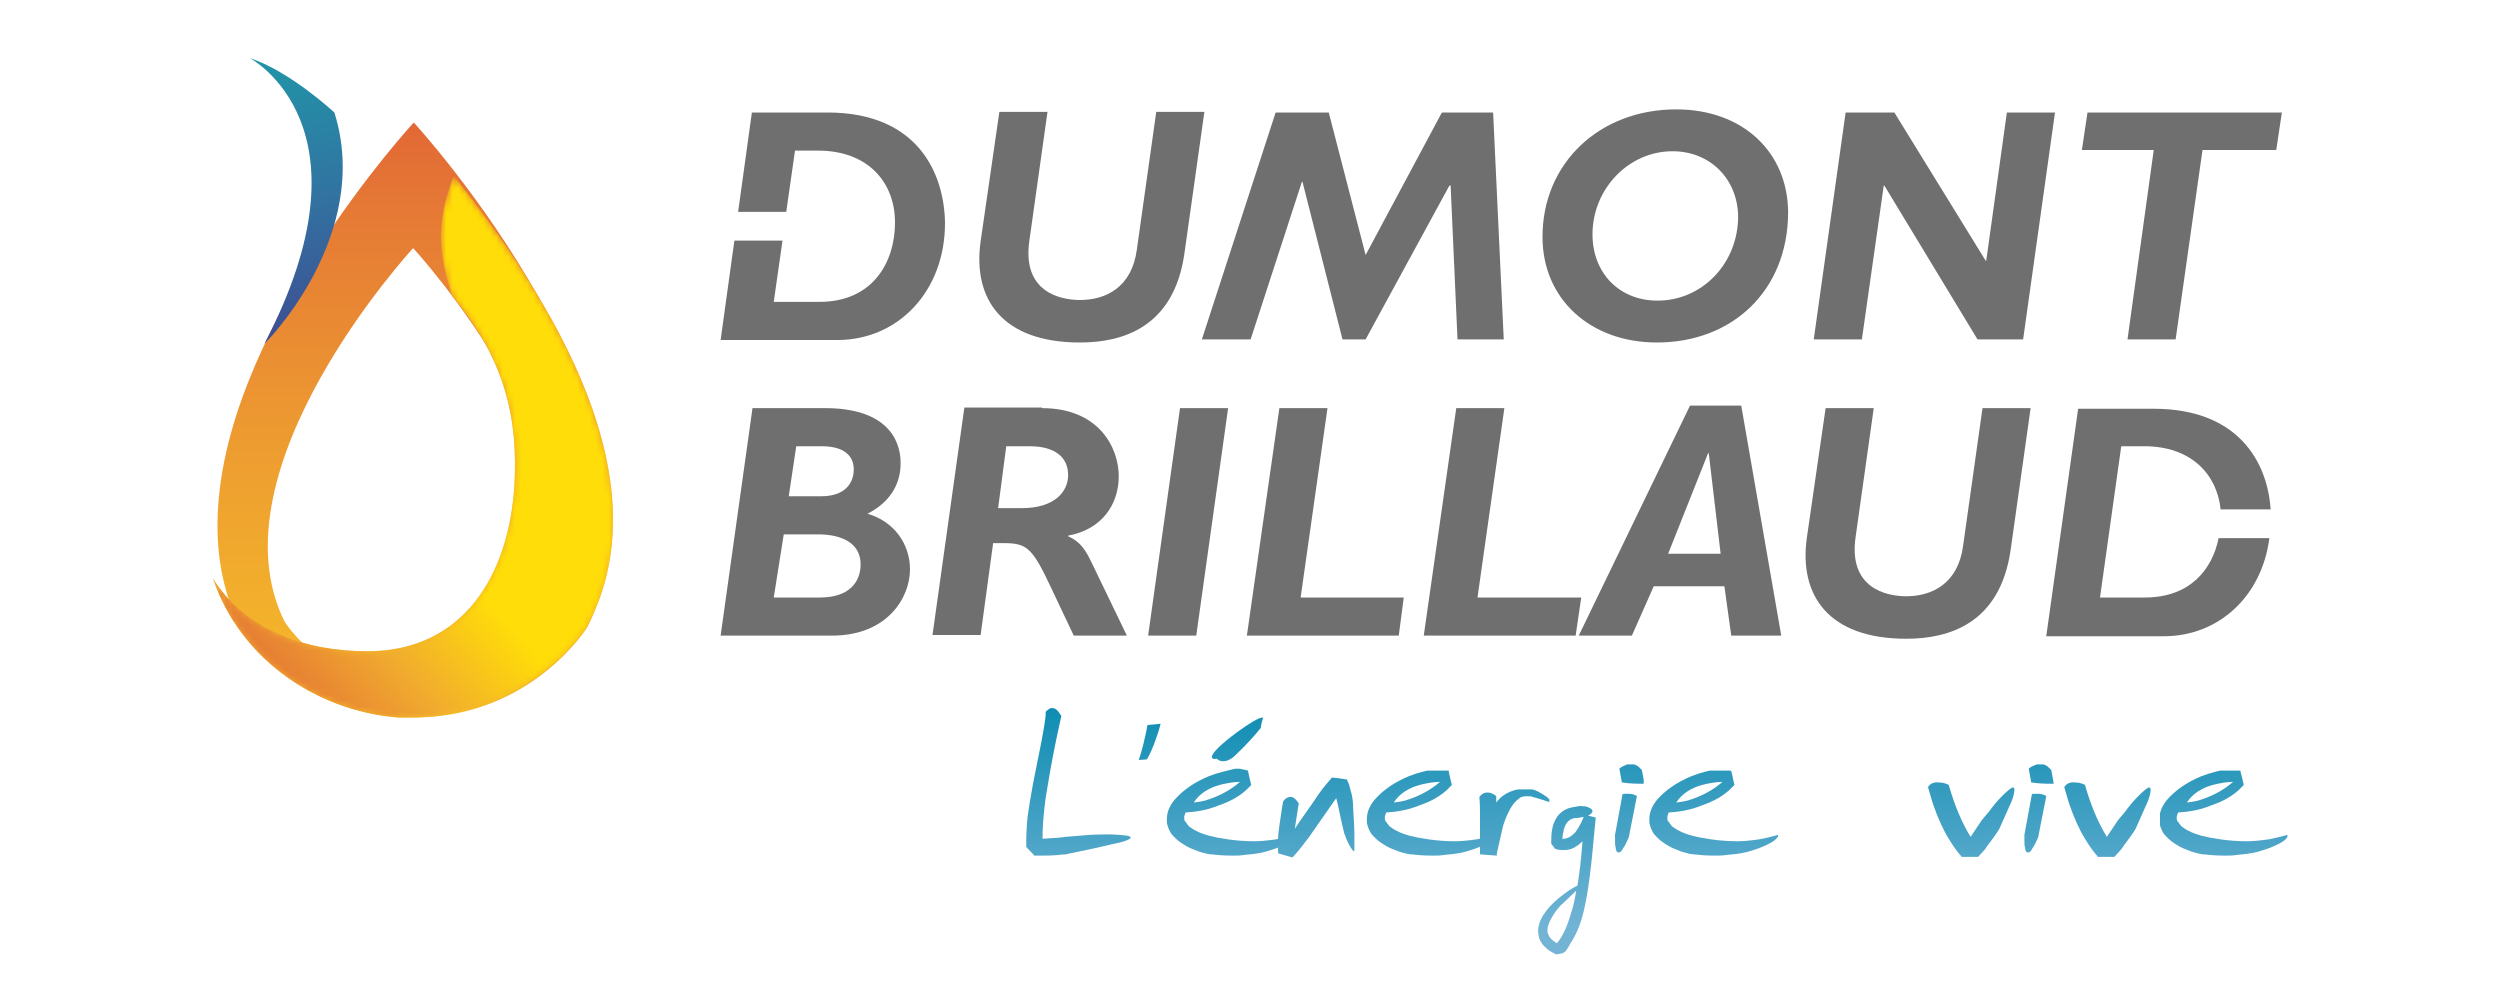 <?xml version="1.0" encoding="utf-8"?>
<!-- Generator: Adobe Illustrator 21.1.0, SVG Export Plug-In . SVG Version: 6.00 Build 0)  -->
<svg version="1.1" xmlns="http://www.w3.org/2000/svg" xmlns:xlink="http://www.w3.org/1999/xlink" x="0px" y="0px" width="400px"
	 height="160px" viewBox="0 0 400 160" style="enable-background:new 0 0 400 160;" xml:space="preserve">
<style type="text/css">
	.st0{fill:url(#SVGID_1_);}
	.st1{filter:url(#Adobe_OpacityMaskFilter);}
	.st2{enable-background:new    ;}
	.st3{mask:url(#SVGID_2_);}
	.st4{clip-path:url(#SVGID_4_);}
	.st5{clip-path:url(#SVGID_6_);fill:url(#SVGID_7_);}
	.st6{fill:url(#SVGID_8_);}
	.st7{fill:url(#SVGID_9_);}
	.st8{filter:url(#Adobe_OpacityMaskFilter_1_);}
	.st9{clip-path:url(#SVGID_11_);}
	.st10{clip-path:url(#SVGID_14_);fill:url(#SVGID_15_);}
	.st11{clip-path:url(#SVGID_11_);mask:url(#SVGID_12_);fill:url(#SVGID_16_);}
	.st12{clip-path:url(#SVGID_18_);fill:url(#SVGID_19_);}
	.st13{clip-path:url(#SVGID_21_);fill:url(#SVGID_22_);}
	.st14{clip-path:url(#SVGID_24_);fill:url(#SVGID_25_);}
	.st15{clip-path:url(#SVGID_27_);fill:url(#SVGID_28_);}
	.st16{clip-path:url(#SVGID_30_);fill:url(#SVGID_31_);}
	.st17{clip-path:url(#SVGID_33_);fill:url(#SVGID_34_);}
	.st18{clip-path:url(#SVGID_36_);fill:url(#SVGID_37_);}
	.st19{clip-path:url(#SVGID_39_);fill:url(#SVGID_40_);}
	.st20{clip-path:url(#SVGID_42_);fill:url(#SVGID_43_);}
	.st21{clip-path:url(#SVGID_45_);fill:url(#SVGID_46_);}
	.st22{clip-path:url(#SVGID_48_);fill:url(#SVGID_49_);}
	.st23{clip-path:url(#SVGID_51_);fill:url(#SVGID_52_);}
	.st24{clip-path:url(#SVGID_54_);fill:url(#SVGID_55_);}
	.st25{filter:url(#Adobe_OpacityMaskFilter_2_);}
	.st26{opacity:0.48;}
	.st27{clip-path:url(#SVGID_58_);}
	.st28{filter:url(#Adobe_OpacityMaskFilter_3_);}
	.st29{clip-path:url(#SVGID_60_);}
	.st30{clip-path:url(#SVGID_62_);fill:url(#SVGID_63_);}
	.st31{clip-path:url(#SVGID_60_);mask:url(#SVGID_56_);fill:url(#SVGID_64_);}
	.st32{fill:#706F6F;}
</style>
<g id="Calque_3">
	<g>
		<g>
			<g>
				
					<linearGradient id="SVGID_1_" gradientUnits="userSpaceOnUse" x1="-415.181" y1="588.827" x2="-414.175" y2="588.827" gradientTransform="matrix(-1.530000e-05 -222.373 -222.373 1.530000e-05 131005.148 -92117.891)">
					<stop  offset="0" style="stop-color:#FFDD08"/>
					<stop  offset="6.134030e-03" style="stop-color:#FFDD08"/>
					<stop  offset="0.117" style="stop-color:#FED910"/>
					<stop  offset="0.26" style="stop-color:#FBCE1C"/>
					<stop  offset="0.42" style="stop-color:#F5BB28"/>
					<stop  offset="0.592" style="stop-color:#EE9F30"/>
					<stop  offset="0.774" style="stop-color:#E57935"/>
					<stop  offset="0.963" style="stop-color:#DC4434"/>
					<stop  offset="1" style="stop-color:#DA3833"/>
				</linearGradient>
				<path class="st0" d="M34.8,84.2c0,5.6,1.1,11,3.6,16.1c0,0,8.9,14.5,27.8,14.5c18.9,0,27.8-14.5,27.8-14.5
					c16.2-33-27.8-80.7-27.8-80.7S34.9,53.5,34.8,83.9V84.2z M66.1,39.7c0,0,32.6,35.3,20.6,59.7c0,0-6.6,10.8-20.6,10.8
					c-14,0-20.6-10.8-20.6-10.8C33.5,75,66.1,39.7,66.1,39.7z"/>
			</g>
			<defs>
				<filter id="Adobe_OpacityMaskFilter" filterUnits="userSpaceOnUse" x="23" y="4.3" width="83.1" height="114.4">
					<feFlood  style="flood-color:white;flood-opacity:1" result="back"/>
					<feBlend  in="SourceGraphic" in2="back" mode="normal"/>
				</filter>
			</defs>
			<mask maskUnits="userSpaceOnUse" x="23" y="4.3" width="83.1" height="114.4" id="SVGID_2_">
				<g class="st1">
					<g class="st2">
					</g>
				</g>
			</mask>
			<g class="st3">
				<g>
					<defs>
						<rect id="SVGID_3_" x="32.1" y="9.4" width="65" height="104.2"/>
					</defs>
					<clipPath id="SVGID_4_">
						<use xlink:href="#SVGID_3_"  style="overflow:visible;"/>
					</clipPath>
					<g class="st4">
						<defs>
							<path id="SVGID_5_" d="M37.2,63.8L37.2,63.8c-4.2,7.4-4.5,12.7-4.5,12.7l0,0c-0.3,1.8-0.5,3.7-0.5,5.5
								c0,17.4,14.9,31.5,33.2,31.5c14.9,0,27.6-9.4,31.7-22.2C92.4,99.2,83.5,103,73.2,103c-14.6,0-22.9-11.1-22-25.4
								c0.6-9.3,3.5-17.7,5.7-22.6c0.1,0,2.7-6.3,2.7-6.3C69.5,19.4,40,9.4,40,9.4C63.6,25.3,37.6,63.1,37.2,63.8"/>
						</defs>
						<clipPath id="SVGID_6_">
							<use xlink:href="#SVGID_5_"  style="overflow:visible;"/>
						</clipPath>
						
							<linearGradient id="SVGID_7_" gradientUnits="userSpaceOnUse" x1="-414.725" y1="589.183" x2="-413.716" y2="589.183" gradientTransform="matrix(-11 132 132 11 -82265.203 48271.793)">
							<stop  offset="0" style="stop-color:#0087AE"/>
							<stop  offset="1" style="stop-color:#75B3D5"/>
						</linearGradient>
						<polygon class="st5" points="106.2,10.1 96.6,118.7 23,112.9 32.6,4.3 						"/>
					</g>
				</g>
			</g>
		</g>
		
			<linearGradient id="SVGID_8_" gradientUnits="userSpaceOnUse" x1="-415.617" y1="588.662" x2="-414.611" y2="588.662" gradientTransform="matrix(-11.92 -69.511 -69.511 11.92 36015.562 -35850.594)">
			<stop  offset="0" style="stop-color:#404A91"/>
			<stop  offset="0.366" style="stop-color:#3076A2"/>
			<stop  offset="0.801" style="stop-color:#1AA2AA"/>
			<stop  offset="1" style="stop-color:#15B2A9"/>
		</linearGradient>
		<path class="st6" d="M53.5,18c0,0-7.1-6.6-13.5-8.7h0c0.1,0.1,20.5,10.9,2.3,45.7C42.3,55.1,59.7,37.7,53.5,18z"/>
		
			<linearGradient id="SVGID_9_" gradientUnits="userSpaceOnUse" x1="-415.182" y1="588.827" x2="-414.176" y2="588.827" gradientTransform="matrix(-1.530000e-05 -221.299 -221.299 1.530000e-05 130372.93 -91670.781)">
			<stop  offset="0" style="stop-color:#FFDD08"/>
			<stop  offset="6.134030e-03" style="stop-color:#FFDD08"/>
			<stop  offset="0.117" style="stop-color:#FED910"/>
			<stop  offset="0.26" style="stop-color:#FBCE1C"/>
			<stop  offset="0.42" style="stop-color:#F5BB28"/>
			<stop  offset="0.592" style="stop-color:#EE9F30"/>
			<stop  offset="0.774" style="stop-color:#E57935"/>
			<stop  offset="0.963" style="stop-color:#DC4434"/>
			<stop  offset="1" style="stop-color:#DA3833"/>
			<stop  offset="1" style="stop-color:#DA3833"/>
		</linearGradient>
		<path class="st7" d="M72.4,47.4c8.6,10.4,10.5,19.8,9.9,30.3c-0.9,14.5-8.3,26.5-23.5,26.5c-10.6,0-19.8-3.8-24.7-11.6
			c0,0.1,0,0.2,0.1,0.3c4.1,11.9,15.6,20.7,29.4,21.9c0.6,0,1.2,0,1.8,0c19.4,0,28.5-14.5,28.5-14.5c13.6-25.3-9.3-56.9-21.3-72.2
			C70.5,33.7,69.4,38.8,72.4,47.4z"/>
		<g>
			<defs>
				<path id="SVGID_10_" d="M72.4,47.4c8.6,10.4,10.5,19.8,9.9,30.3c-0.9,14.5-8.3,26.5-23.5,26.5c-10.6,0-19.8-3.8-24.7-11.6
					c0,0.1,0,0.2,0.1,0.3c4.1,11.9,15.6,20.7,29.4,21.9c0.6,0,1.2,0,1.8,0c19.4,0,28.5-14.5,28.5-14.5c13.6-25.3-9.3-56.9-21.3-72.2
					C70.5,33.7,69.4,38.8,72.4,47.4"/>
			</defs>
			<clipPath id="SVGID_11_">
				<use xlink:href="#SVGID_10_"  style="overflow:visible;"/>
			</clipPath>
			<defs>
				<filter id="Adobe_OpacityMaskFilter_1_" filterUnits="userSpaceOnUse" x="-11.1" y="-6.4" width="163.8" height="155.7">
					<feColorMatrix  type="matrix" values="1 0 0 0 0  0 1 0 0 0  0 0 1 0 0  0 0 0 1 0"/>
				</filter>
			</defs>
			<mask maskUnits="userSpaceOnUse" x="-11.1" y="-6.4" width="163.8" height="155.7" id="SVGID_12_">
				<g class="st8">
					<g>
						<defs>
							<polygon id="SVGID_13_" points="152.7,77.4 65.8,149.3 -11.1,65.5 75.9,-6.4 							"/>
						</defs>
						<clipPath id="SVGID_14_" class="st9">
							<use xlink:href="#SVGID_13_"  style="overflow:visible;"/>
						</clipPath>
						
							<linearGradient id="SVGID_15_" gradientUnits="userSpaceOnUse" x1="-414.979" y1="589.438" x2="-413.917" y2="589.438" gradientTransform="matrix(-72.333 63 63 72.333 -67055.336 -16442.574)">
							<stop  offset="0" style="stop-color:#000000"/>
							<stop  offset="8.339831e-02" style="stop-color:#030303"/>
							<stop  offset="0.142" style="stop-color:#0C0C0C"/>
							<stop  offset="0.192" style="stop-color:#1B1B1B"/>
							<stop  offset="0.238" style="stop-color:#313131"/>
							<stop  offset="0.281" style="stop-color:#4E4E4E"/>
							<stop  offset="0.323" style="stop-color:#717171"/>
							<stop  offset="0.362" style="stop-color:#9A9A9A"/>
							<stop  offset="0.399" style="stop-color:#C8C8C8"/>
							<stop  offset="0.434" style="stop-color:#FDFDFD"/>
							<stop  offset="0.436" style="stop-color:#FFFFFF"/>
							<stop  offset="1" style="stop-color:#FFFFFF"/>
						</linearGradient>
						<polygon class="st10" points="234,82.2 59.6,226.4 -92.3,60.8 82.1,-83.4 						"/>
					</g>
				</g>
			</mask>
			
				<linearGradient id="SVGID_16_" gradientUnits="userSpaceOnUse" x1="-414.979" y1="589.438" x2="-413.916" y2="589.438" gradientTransform="matrix(-72.333 63 63 72.333 -67055.336 -16442.572)">
				<stop  offset="0" style="stop-color:#FFDD08"/>
				<stop  offset="0.383" style="stop-color:#FFDD08"/>
				<stop  offset="0.436" style="stop-color:#FFDD08"/>
				<stop  offset="0.606" style="stop-color:#F1AC2E"/>
				<stop  offset="0.795" style="stop-color:#E47235"/>
				<stop  offset="0.931" style="stop-color:#DC4934"/>
				<stop  offset="1" style="stop-color:#DA3833"/>
			</linearGradient>
			<polygon class="st11" points="152.7,77.4 65.8,149.3 -11.1,65.5 75.9,-6.4 			"/>
		</g>
	</g>
</g>
<g id="Calque_2">
	<g>
		<defs>
			<path id="SVGID_17_" d="M165.7,137.1L165.7,137.1c0-0.1-0.1-0.1-0.2-0.2C165.6,136.9,165.7,137,165.7,137.1 M167.4,113.8
				c-0.1,0.1-0.1,0.1-0.1,0.2c0.1,0.4-0.3,3-1.3,7.8c-1.1,5.3-1.6,8.6-1.7,10.1c0,0.7-0.1,1.5-0.1,2.3c0,0,0,0.4,0,1.1v0.2
				c0.4,0.5,0.9,0.9,1.3,1.4h0c0,0,0,0,0,0c0,0,0,0,0,0h0l0.7,0c1.1,0,2.1,0,3.1-0.1c0.8-0.1,1.2-0.1,1.2-0.1c0,0,1.3-0.3,3.8-0.8
				c1.2-0.3,2.4-0.5,3.5-0.8c2.1-0.4,3.1-0.8,3.1-1.1c0-0.3-1.1-0.4-3.2-0.5c-1.2,0-2.8,0-4.8,0.2l-2.5,0.2
				c-0.5,0.1-1.7,0.2-3.6,0.3c0-2.1,0.2-4.2,0.5-6.5c0.4-2.5,0.9-5.5,1.6-8.9c0.6-2.8,0.9-4.2,0.9-4.2c0-0.1,0-0.2-0.1-0.2
				c-0.4-0.7-0.8-1.1-1.3-1.1C168.2,113.2,167.8,113.4,167.4,113.8"/>
		</defs>
		<clipPath id="SVGID_18_">
			<use xlink:href="#SVGID_17_"  style="overflow:visible;"/>
		</clipPath>
		
			<linearGradient id="SVGID_19_" gradientUnits="userSpaceOnUse" x1="-414.051" y1="589.656" x2="-413.051" y2="589.656" gradientTransform="matrix(0 41.016 41.016 0 -24012.684 17090.67)">
			<stop  offset="0" style="stop-color:#0087AD"/>
			<stop  offset="1" style="stop-color:#73B4D5"/>
		</linearGradient>
		<rect x="164.1" y="113.2" class="st12" width="16.8" height="23.9"/>
	</g>
	<g>
		<defs>
			<path id="SVGID_20_" d="M183.6,116c-0.3,1.7-0.9,4.2-1.4,5.6l1.3-0.1c0.7-1.1,1.7-3.7,2.2-5.7L183.6,116z"/>
		</defs>
		<clipPath id="SVGID_21_">
			<use xlink:href="#SVGID_20_"  style="overflow:visible;"/>
		</clipPath>
		
			<linearGradient id="SVGID_22_" gradientUnits="userSpaceOnUse" x1="-414.051" y1="589.656" x2="-413.051" y2="589.656" gradientTransform="matrix(0 41.015 41.015 0 -24000.719 17090.295)">
			<stop  offset="0" style="stop-color:#0087AD"/>
			<stop  offset="1" style="stop-color:#73B4D5"/>
		</linearGradient>
		<rect x="182.2" y="115.8" class="st13" width="3.6" height="5.8"/>
	</g>
	<g>
		<defs>
			<path id="SVGID_23_" d="M195.5,125.5c0.9-0.2,1.9-0.4,2.9-0.4c-1.5,1.3-3.2,2.2-5,2.8c-0.8,0.3-1.6,0.4-2.4,0.5
				C191.9,127,193.4,126,195.5,125.5 M193.4,124.2c-2.4,1-4.2,2.3-5.5,3.8c-0.8,1-1.2,2-1.2,3c0,0.2,0,0.4,0,0.6
				c0.1,0.7,0.4,1.3,0.7,1.8c0.2,0.2,0.5,0.6,1.1,1.1c0.9,0.7,1.8,1.2,2.7,1.5c0.6,0.3,1.2,0.4,1.9,0.6c0.5,0.1,0.7,0.1,0.7,0.1
				c0.9,0.1,2,0.2,3.4,0.2c0.6,0,1.2,0,1.8-0.1c1.1-0.1,2.2-0.2,3.4-0.5c0.4-0.1,0.9-0.3,1.3-0.4c0.9-0.3,1.8-0.7,2.5-1.1
				c0.7-0.4,1-0.8,1-1c0-0.1,0-0.2-0.1-0.2c-0.1,0-0.4,0.1-1.1,0.3c-0.8,0.2-1.7,0.4-2.6,0.5c-0.8,0.1-1.7,0.2-2.8,0.2
				c-1.3,0-2.7-0.1-4.1-0.3c-1.2-0.2-1.8-0.3-1.8-0.3c0,0-0.5-0.1-1.3-0.3c-1.1-0.3-2.1-0.7-2.9-1.3c-0.2-0.1-0.4-0.3-0.6-0.6
				c-0.1-0.2-0.2-0.3-0.3-0.4c-0.1-0.1-0.1-0.2-0.1-0.3c-0.1-0.3,0-0.6,0.2-1.1c1.7-0.1,3.5-0.4,5.2-1.1c2.1-0.7,3.8-1.7,5-3
				l0.3-0.3l0,0c-0.4-1.5-0.5-2.3-0.6-2.5c0,0.1,0.1,0.3,0.1,0.4l0-0.2l-0.4-0.1c-0.3-0.1-0.6-0.1-0.9-0.2c-0.3,0-0.5,0-0.8,0
				C196.4,123.3,194.9,123.6,193.4,124.2 M198,117.1c-2.7,2-4.1,3.4-4.1,4c0,0.3,0.3,0.4,0.8,0.3c0.3,0.3,0.6,0.4,1,0.4
				c0.6,0,1.3-0.3,2-1c1.8-1.7,3.1-3.2,4-4.3c0.1-0.6,0.2-1.1,0.4-1.7C201.4,114.8,200.1,115.6,198,117.1"/>
		</defs>
		<clipPath id="SVGID_24_">
			<use xlink:href="#SVGID_23_"  style="overflow:visible;"/>
		</clipPath>
		
			<linearGradient id="SVGID_25_" gradientUnits="userSpaceOnUse" x1="-414.051" y1="589.656" x2="-413.051" y2="589.656" gradientTransform="matrix(0 41.016 41.016 0 -23988.289 17090.752)">
			<stop  offset="0" style="stop-color:#0087AD"/>
			<stop  offset="1" style="stop-color:#73B4D5"/>
		</linearGradient>
		<rect x="186.7" y="114.8" class="st14" width="20.6" height="22.3"/>
	</g>
	<g>
		<defs>
			<path id="SVGID_26_" d="M216.7,135.9L216.7,135.9L216.7,135.9z M207.8,128.7L207.8,128.7L207.8,128.7z M207.8,128.7
				C207.8,128.7,207.8,128.7,207.8,128.7C207.8,128.7,207.8,128.7,207.8,128.7 M215.2,124.6c0.2,0,0.3,0,0.3,0v0H215.2z
				 M213.1,124.4c-0.2,0.3-0.6,0.7-1,1.2c-0.6,0.7-1.3,1.7-2.3,3.2c-1.3,1.8-2.1,3-2.5,3.6l-0.1,0.2l0-0.2c0.4-2.6,0.6-3.9,0.6-3.8
				c0-0.1,0-0.1-0.1-0.2c-0.4-0.6-0.8-0.9-1.2-0.9c-0.4,0-0.8,0.2-1.1,0.6c-0.1,0.1-0.1,0.1-0.1,0.2c0-0.2-0.2,1-0.6,3.8
				c-0.2,1.4-0.3,2.7-0.2,4l0,0.4l0.2,0.1l-0.4-0.1c0.2,0,1,0.3,2.5,0.7l0.7-0.8c0,0,0,0,0,0l0.5-0.6c0.3-0.4,0.8-1,1.4-1.8
				c1-1.4,2.4-3.5,4.4-6.3c0.1,0.4,0.4,1.6,0.8,3.6c0.4,1.6,0.5,2.3,0.6,2.3c0.2,0.7,0.5,1.3,0.8,1.8c0.3,0.5,0.5,0.8,0.7,0.8
				c0.1,0,0.2,0,0.2-0.3c0,0.1-0.1-0.7-0.2-2.5c0-1-0.1-2.4-0.2-4.2c0-0.8-0.1-1.6-0.3-2.4c-0.1-0.3-0.2-0.6-0.3-1.1
				c0-0.1-0.1-0.3-0.2-0.5l-0.2-0.5l-0.2,0h0.1C214.8,124.6,214.1,124.5,213.1,124.4L213.1,124.4z"/>
		</defs>
		<clipPath id="SVGID_27_">
			<use xlink:href="#SVGID_26_"  style="overflow:visible;"/>
		</clipPath>
		
			<linearGradient id="SVGID_28_" gradientUnits="userSpaceOnUse" x1="-414.051" y1="589.656" x2="-413.051" y2="589.656" gradientTransform="matrix(0 41.017 41.017 0 -23975.17 17090.947)">
			<stop  offset="0" style="stop-color:#0087AD"/>
			<stop  offset="1" style="stop-color:#73B4D5"/>
		</linearGradient>
		<rect x="204.2" y="124.4" class="st15" width="12.5" height="12.8"/>
	</g>
	<g>
		<defs>
			<path id="SVGID_29_" d="M227.5,125.5c0.9-0.2,1.9-0.4,2.9-0.4c-1.5,1.3-3.2,2.2-5,2.8c-0.8,0.3-1.6,0.4-2.4,0.5
				C223.9,127,225.4,126,227.5,125.5 M225.4,124.2c-2.4,1-4.2,2.3-5.5,3.8c-0.8,1-1.2,2-1.2,3c0,0.2,0,0.4,0,0.6
				c0.1,0.7,0.4,1.3,0.7,1.8c0.2,0.2,0.5,0.6,1.1,1.1c0.9,0.7,1.8,1.2,2.7,1.5c0.6,0.3,1.2,0.4,1.9,0.6c0.5,0.1,0.7,0.1,0.7,0.1
				c0.9,0.1,2,0.2,3.4,0.2c0.6,0,1.2,0,1.8-0.1c1.1-0.1,2.2-0.2,3.4-0.5c0.4-0.1,0.9-0.3,1.3-0.4c0.9-0.3,1.8-0.7,2.5-1.1
				c0.7-0.4,1-0.8,1.1-1c0-0.1,0-0.2-0.1-0.2c0,0-0.4,0.1-1.1,0.3c-0.8,0.2-1.7,0.4-2.6,0.5c-0.8,0.1-1.7,0.2-2.8,0.2
				c-1.3,0-2.7-0.1-4.1-0.3c-1.2-0.2-1.8-0.3-1.8-0.3c0,0-0.5-0.1-1.3-0.3c-1.1-0.3-2.1-0.7-2.9-1.3c-0.2-0.1-0.4-0.3-0.6-0.6
				c-0.1-0.2-0.2-0.3-0.3-0.4c-0.1-0.1-0.1-0.2-0.1-0.3c-0.1-0.3,0-0.6,0.2-1.1c1.7-0.1,3.5-0.4,5.2-1.1c2.1-0.7,3.8-1.7,5-3
				l0.3-0.3l0,0c-0.4-1.5-0.5-2.3-0.6-2.5c0,0.1,0.1,0.3,0.1,0.4l0-0.2l-0.4-0.1c-0.3-0.1-0.6-0.1-0.9-0.2c-0.3,0-0.5,0-0.8,0
				C228.3,123.3,226.9,123.6,225.4,124.2"/>
		</defs>
		<clipPath id="SVGID_30_">
			<use xlink:href="#SVGID_29_"  style="overflow:visible;"/>
		</clipPath>
		
			<linearGradient id="SVGID_31_" gradientUnits="userSpaceOnUse" x1="-414.051" y1="589.656" x2="-413.051" y2="589.656" gradientTransform="matrix(0 41.017 41.017 0 -23956.875 17091.15)">
			<stop  offset="0" style="stop-color:#0087AD"/>
			<stop  offset="1" style="stop-color:#73B4D5"/>
		</linearGradient>
		<rect x="218.7" y="123.3" class="st16" width="20.6" height="13.8"/>
	</g>
	<g>
		<defs>
			<path id="SVGID_32_" d="M239.4,136.8C239.4,136.8,239.4,136.8,239.4,136.8 M236.7,136.7L236.7,136.7l-0.6,0L236.7,136.7z
				 M243,126.3c-0.9,0.1-1.8,0.5-2.5,1c-0.4,0.3-0.8,0.7-1.1,1.1c0-0.6,0-1,0-1c0,0-0.1-0.1-0.1-0.1c-0.4-0.3-0.8-0.5-1.3-0.5
				c-0.5,0-0.9,0.2-1.2,0.6c0,0-0.1,0.1-0.1,0.1c0,0.1,0.1,1,0.1,2.7c0,2,0,3.9,0,5.7l0,0.8l2.7,0.2l0-0.1l0-0.1v0l0-0.2l0.1-0.4
				c0.2-0.9,0.5-2.3,0.9-4c0.3-0.9,0.6-1.7,1-2.4c0,0,0.1-0.3,0.4-0.7c0.3-0.5,0.7-0.9,1.1-1.2c0.3-0.3,0.7-0.4,1.2-0.4
				c0.5,0,0.9,0,1,0.1c0.4,0.1,1,0.3,1.7,0.5c0.5,0.2,0.9,0.3,1,0.3c0.1,0,0.1,0,0.1-0.1c0-0.4-0.7-0.9-2-1.6
				c-0.7-0.3-1.4-0.5-2.2-0.5C243.4,126.3,243.2,126.3,243,126.3"/>
		</defs>
		<clipPath id="SVGID_33_">
			<use xlink:href="#SVGID_32_"  style="overflow:visible;"/>
		</clipPath>
		
			<linearGradient id="SVGID_34_" gradientUnits="userSpaceOnUse" x1="-414.051" y1="589.656" x2="-413.051" y2="589.656" gradientTransform="matrix(0 41.017 41.017 0 -23943.762 17091.029)">
			<stop  offset="0" style="stop-color:#0087AD"/>
			<stop  offset="1" style="stop-color:#73B4D5"/>
		</linearGradient>
		<rect x="236.1" y="126.3" class="st17" width="11.8" height="10.6"/>
	</g>
	<g>
		<defs>
			<path id="SVGID_35_" d="M248.9,136C248.9,136,248.8,136,248.9,136C248.9,136,248.9,136,248.9,136 M247.6,148.6
				c0.1-0.8,0.6-1.8,1.4-2.9c0.5-0.6,0.8-1,0.9-1c0.6-0.6,1.4-1.3,2.3-2.2c-0.2,1.2-0.4,2.3-0.8,3.5c-0.6,2.1-1.3,3.7-2.2,4.8
				c0,0,0,0-0.1,0.1C248,150.3,247.5,149.5,247.6,148.6 M250,134.2c0-0.3,0-0.6,0.1-0.9c0.2-1.4,0.8-2.2,1.8-2.4
				c0.5,0,1-0.1,1.5-0.2h0c-0.4,1-0.8,1.7-1.3,2.4c-0.6,0.7-1.3,1.1-2,1.1C250.1,134.3,250,134.3,250,134.2 M251.4,129.2
				c-1.3,0.3-2.2,1.1-2.7,2.3c-0.4,0.9-0.5,1.9-0.5,3v0.5c0.2,0.3,0.5,0.6,0.7,1c0,0-0.1-0.1-0.1-0.2l0.1,0l0.2,0.1
				c0.3,0.1,0.6,0.1,0.9,0.1c1.2,0.1,2.2-0.4,3.2-1.4c-0.2,2.8-0.5,5.2-0.8,7.1c-0.9,0.4-1.9,1.1-3,2c-1,0.8-1.8,1.7-2.4,2.6
				c-0.6,0.9-0.9,1.8-0.9,2.7c0,0.4,0.1,0.8,0.2,1.2c0.3,0.8,1,1.6,2.1,2.2c0.1,0,0.3,0.2,0.6,0.3l0.1,0l1-0.2l0,0l0.2-0.2
				c0,0.2,0.4-0.3,1-1.4c0.8-1.2,1.4-2.6,1.8-4c0.8-2.7,1.4-7,1.9-12.8l0.3-3.1c0.2,0,0.3,0.1,0.4,0.1l-0.4-0.1l0-0.2l-1.2-0.3
				c0.4-0.2,0.7-0.5,0.7-0.7c0-0.3-0.4-0.6-1.2-0.8c-0.1,0-0.2,0-0.3,0c0,0,0,0-0.1,0C253,128.9,252.4,129,251.4,129.2"/>
		</defs>
		<clipPath id="SVGID_36_">
			<use xlink:href="#SVGID_35_"  style="overflow:visible;"/>
		</clipPath>
		
			<linearGradient id="SVGID_37_" gradientUnits="userSpaceOnUse" x1="-414.051" y1="589.558" x2="-413.051" y2="589.558" gradientTransform="matrix(0 41.016 41.016 0 -23930.26 17090.637)">
			<stop  offset="0" style="stop-color:#0087AD"/>
			<stop  offset="1" style="stop-color:#73B4D5"/>
		</linearGradient>
		<rect x="246.1" y="128.9" class="st18" width="9.6" height="23.8"/>
	</g>
	<g>
		<defs>
			<path id="SVGID_38_" d="M259.6,127.1l-1.2,6.5c0,1.2,0,1.9,0.1,1.9c0,0.6,0.2,0.9,0.5,0.9c0.2,0,0.5-0.2,0.7-0.7
				c0.2-0.2,0.5-0.8,0.9-1.7l1.3-6.6c0,0,0,0-0.1-0.1c-0.4-0.2-0.8-0.3-1.3-0.3C259.9,127,259.6,127,259.6,127.1 M259.9,122.5
				c-0.2,0.1-0.5,0.2-0.8,0.5l0.4,2.2c0,0,0.1,0,0.1,0c1.3,0.2,2.4,0.2,3.4,0.2h0.1c0,0-0.1-0.7-0.4-2.2c-0.4-0.4-0.7-0.7-0.8-0.7
				c-0.4-0.2-0.8-0.4-1.2-0.4C260.4,122.3,260.1,122.4,259.9,122.5"/>
		</defs>
		<clipPath id="SVGID_39_">
			<use xlink:href="#SVGID_38_"  style="overflow:visible;"/>
		</clipPath>
		
			<linearGradient id="SVGID_40_" gradientUnits="userSpaceOnUse" x1="-414.051" y1="589.558" x2="-413.051" y2="589.558" gradientTransform="matrix(0 41.016 41.016 0 -23920.572 17090.719)">
			<stop  offset="0" style="stop-color:#0087AD"/>
			<stop  offset="1" style="stop-color:#73B4D5"/>
		</linearGradient>
		<rect x="258.3" y="122.3" class="st19" width="4.7" height="14.1"/>
	</g>
	<g>
		<defs>
			<path id="SVGID_41_" d="M272.7,125.5c0.9-0.2,1.9-0.4,2.9-0.4c-1.5,1.3-3.2,2.2-5,2.8c-0.8,0.3-1.6,0.4-2.4,0.5
				C269.1,127,270.6,126,272.7,125.5 M270.6,124.2c-2.4,1-4.2,2.3-5.5,3.8c-0.8,1-1.2,2-1.2,3c0,0.2,0,0.4,0,0.6
				c0.1,0.7,0.4,1.3,0.7,1.8c0.2,0.2,0.5,0.6,1.1,1.1c0.9,0.7,1.8,1.2,2.7,1.5c0.6,0.3,1.2,0.4,1.9,0.6c0.5,0.1,0.7,0.1,0.7,0.1
				c0.9,0.1,2,0.2,3.4,0.2c0.6,0,1.2,0,1.8-0.1c1.1-0.1,2.2-0.2,3.4-0.5c0.4-0.1,0.9-0.3,1.3-0.4c0.9-0.3,1.8-0.7,2.5-1.1
				c0.7-0.4,1-0.8,1.1-1c0-0.1,0-0.2-0.1-0.2c0,0-0.4,0.1-1.1,0.3c-0.8,0.2-1.7,0.4-2.6,0.5c-0.8,0.1-1.7,0.2-2.8,0.2
				c-1.3,0-2.7-0.1-4.1-0.3c-1.2-0.2-1.8-0.3-1.8-0.3c0,0-0.5-0.1-1.3-0.3c-1.1-0.3-2.1-0.7-2.9-1.3c-0.2-0.1-0.4-0.3-0.6-0.6
				c-0.1-0.2-0.2-0.3-0.3-0.4c-0.1-0.1-0.1-0.2-0.1-0.3c-0.1-0.3,0-0.6,0.2-1.1c1.7-0.1,3.5-0.4,5.2-1.1c2.1-0.7,3.8-1.7,5-3
				l0.3-0.3l0,0c-0.3-1.5-0.5-2.3-0.6-2.5c0,0.1,0.1,0.3,0.1,0.4l-0.1-0.2l-0.4-0.1c-0.3-0.1-0.6-0.1-0.9-0.2c-0.3,0-0.5,0-0.8,0
				C273.5,123.3,272.1,123.6,270.6,124.2"/>
		</defs>
		<clipPath id="SVGID_42_">
			<use xlink:href="#SVGID_41_"  style="overflow:visible;"/>
		</clipPath>
		
			<linearGradient id="SVGID_43_" gradientUnits="userSpaceOnUse" x1="-414.051" y1="589.558" x2="-413.051" y2="589.558" gradientTransform="matrix(0 41.017 41.017 0 -23907.699 17091.15)">
			<stop  offset="0" style="stop-color:#0087AD"/>
			<stop  offset="1" style="stop-color:#73B4D5"/>
		</linearGradient>
		<rect x="263.9" y="123.3" class="st20" width="20.6" height="13.8"/>
	</g>
	<g>
		<defs>
			<path id="SVGID_44_" d="M308.5,125.9c0,0-0.1,0.1,0,0.1c0.5,1.8,0.8,2.7,0.8,2.7c0.7,2,1.5,3.9,2.5,5.5c0.6,1,1.2,1.9,2,2.8
				l0,0.1c0.4,0,1.3,0,2.7,0l0,0l1-1.1c0.2-0.2,0.4-0.6,0.8-1.1c0.6-0.8,1.2-1.6,1.6-2.3c0.7-1.6,1.4-3.1,2-4.5
				c0.3-0.8,0.4-1.4,0.4-1.7c0-0.3-0.1-0.4-0.2-0.4c-0.3,0-0.9,0.5-1.8,1.4c-0.6,0.6-1.3,1.4-2.1,2.5l-1.1,1.3l-1.8,2.7
				c-1.3-2.1-2.5-4.8-3.5-8.3c0,0-0.1-0.1-0.2-0.1c-0.4-0.2-0.9-0.3-1.3-0.3C309.5,125.1,308.9,125.3,308.5,125.9"/>
		</defs>
		<clipPath id="SVGID_45_">
			<use xlink:href="#SVGID_44_"  style="overflow:visible;"/>
		</clipPath>
		
			<linearGradient id="SVGID_46_" gradientUnits="userSpaceOnUse" x1="-414.051" y1="589.656" x2="-413.051" y2="589.656" gradientTransform="matrix(0 41.016 41.016 0 -23869.816 17090.656)">
			<stop  offset="0" style="stop-color:#0087AD"/>
			<stop  offset="1" style="stop-color:#73B4D5"/>
		</linearGradient>
		<rect x="308.5" y="125.1" class="st21" width="13.8" height="12"/>
	</g>
	<g>
		<defs>
			<path id="SVGID_47_" d="M325.1,127.1l-1.2,6.5c0,1.2,0,1.9,0.1,1.9c0,0.6,0.2,0.9,0.5,0.9c0.2,0,0.5-0.2,0.7-0.7
				c0.2-0.2,0.5-0.8,0.9-1.7l1.3-6.6c0,0,0,0-0.1-0.1c-0.4-0.2-0.8-0.3-1.3-0.3C325.4,127,325.1,127,325.1,127.1 M325.4,122.5
				c-0.2,0.1-0.5,0.2-0.8,0.5l0.4,2.2c0,0,0.1,0,0.1,0c1.3,0.2,2.4,0.2,3.4,0.2h0.1c0,0-0.1-0.7-0.4-2.2c-0.4-0.4-0.7-0.7-0.8-0.7
				c-0.4-0.2-0.8-0.4-1.2-0.4C325.9,122.3,325.7,122.4,325.4,122.5"/>
		</defs>
		<clipPath id="SVGID_48_">
			<use xlink:href="#SVGID_47_"  style="overflow:visible;"/>
		</clipPath>
		
			<linearGradient id="SVGID_49_" gradientUnits="userSpaceOnUse" x1="-414.051" y1="589.656" x2="-413.051" y2="589.656" gradientTransform="matrix(0 41.016 41.016 0 -23859.049 17090.719)">
			<stop  offset="0" style="stop-color:#0087AD"/>
			<stop  offset="1" style="stop-color:#73B4D5"/>
		</linearGradient>
		<rect x="323.9" y="122.3" class="st22" width="4.7" height="14.1"/>
	</g>
	<g>
		<defs>
			<path id="SVGID_50_" d="M330.3,125.9c0,0-0.1,0.1,0,0.1c0.5,1.8,0.8,2.7,0.8,2.7c0.7,2,1.5,3.9,2.5,5.5c0.6,1,1.2,1.9,2,2.8
				l0,0.1c0.4,0,1.3,0,2.7,0l0,0l1-1.1c0.2-0.2,0.4-0.6,0.8-1.1c0.6-0.8,1.2-1.6,1.6-2.3c0.7-1.6,1.4-3.1,2-4.5
				c0.3-0.8,0.4-1.4,0.4-1.7c0-0.3-0.1-0.4-0.2-0.4c-0.3,0-0.9,0.5-1.8,1.4c-0.6,0.6-1.3,1.4-2.1,2.5l-1.1,1.3l-1.8,2.7
				c-1.3-2.1-2.5-4.8-3.5-8.3c0,0-0.1-0.1-0.2-0.1c-0.4-0.2-0.9-0.3-1.3-0.3C331.3,125.1,330.7,125.3,330.3,125.9"/>
		</defs>
		<clipPath id="SVGID_51_">
			<use xlink:href="#SVGID_50_"  style="overflow:visible;"/>
		</clipPath>
		
			<linearGradient id="SVGID_52_" gradientUnits="userSpaceOnUse" x1="-414.051" y1="589.656" x2="-413.051" y2="589.656" gradientTransform="matrix(0 41.016 41.016 0 -23848.035 17090.656)">
			<stop  offset="0" style="stop-color:#0087AD"/>
			<stop  offset="1" style="stop-color:#73B4D5"/>
		</linearGradient>
		<rect x="330.3" y="125.1" class="st23" width="13.8" height="12"/>
	</g>
	<g>
		<defs>
			<path id="SVGID_53_" d="M354.4,125.5c0.9-0.2,1.9-0.4,2.9-0.4c-1.5,1.3-3.2,2.2-5,2.8c-0.8,0.3-1.6,0.4-2.4,0.5
				C350.8,127,352.3,126,354.4,125.5 M352.2,124.2c-2.4,1-4.2,2.3-5.5,3.8c-0.8,1-1.2,2-1.2,3c0,0.2,0,0.4,0,0.6
				c0.1,0.7,0.4,1.3,0.7,1.8c0.2,0.2,0.5,0.6,1.1,1.1c0.9,0.7,1.8,1.2,2.7,1.5c0.6,0.3,1.2,0.4,1.9,0.6c0.5,0.1,0.7,0.1,0.7,0.1
				c0.9,0.1,2,0.2,3.4,0.2c0.6,0,1.2,0,1.8-0.1c1.1-0.1,2.2-0.2,3.4-0.5c0.4-0.1,0.9-0.3,1.3-0.4c0.9-0.3,1.8-0.7,2.5-1.1
				c0.7-0.4,1-0.8,1-1c0-0.1,0-0.2-0.1-0.2c0,0-0.4,0.1-1.1,0.3c-0.8,0.2-1.7,0.4-2.6,0.5c-0.8,0.1-1.7,0.2-2.8,0.2
				c-1.3,0-2.7-0.1-4.1-0.3c-1.2-0.2-1.8-0.3-1.8-0.3c0,0-0.5-0.1-1.3-0.3c-1.1-0.3-2.1-0.7-2.9-1.3c-0.2-0.1-0.4-0.3-0.6-0.6
				c-0.1-0.2-0.2-0.3-0.3-0.4c-0.1-0.1-0.1-0.2-0.1-0.3c-0.1-0.3,0-0.6,0.2-1.1c1.7-0.1,3.5-0.4,5.2-1.1c2.1-0.7,3.8-1.7,5-3
				l0.3-0.3l0,0c-0.3-1.5-0.6-2.3-0.6-2.5c0,0.1,0.1,0.3,0.1,0.4l0-0.2l-0.4-0.1c-0.3-0.1-0.6-0.1-0.9-0.2c-0.3,0-0.5,0-0.8,0
				C355.2,123.3,353.8,123.6,352.2,124.2"/>
		</defs>
		<clipPath id="SVGID_54_">
			<use xlink:href="#SVGID_53_"  style="overflow:visible;"/>
		</clipPath>
		
			<linearGradient id="SVGID_55_" gradientUnits="userSpaceOnUse" x1="-414.051" y1="589.656" x2="-413.051" y2="589.656" gradientTransform="matrix(0 41.017 41.017 0 -23830.008 17091.15)">
			<stop  offset="0" style="stop-color:#0087AD"/>
			<stop  offset="1" style="stop-color:#73B4D5"/>
		</linearGradient>
		<rect x="345.6" y="123.3" class="st24" width="20.6" height="13.8"/>
	</g>
	<g>
		<defs>
			<filter id="Adobe_OpacityMaskFilter_2_" filterUnits="userSpaceOnUse" x="115.2" y="17.5" width="249.9" height="84.7">
				<feFlood  style="flood-color:white;flood-opacity:1" result="back"/>
				<feBlend  in="SourceGraphic" in2="back" mode="normal"/>
			</filter>
		</defs>
		<mask maskUnits="userSpaceOnUse" x="115.2" y="17.5" width="249.9" height="84.7" id="SVGID_56_">
			<g class="st25">
				<g class="st2">
					<g class="st26">
						<g>
							<defs>
								<rect id="SVGID_57_" x="102.6" y="25.5" width="272.7" height="142.3"/>
							</defs>
							<clipPath id="SVGID_58_">
								<use xlink:href="#SVGID_57_"  style="overflow:visible;"/>
							</clipPath>
							<g>
								<defs>
									<path id="SVGID_59_" d="M102.6,90.6c0,0,73.5,67.5,192.9,76.8c119.4,9.3,69.3-141.8,69.3-141.8
										C283.3,88.8,102.6,90.6,102.6,90.6"/>
								</defs>
								<clipPath id="SVGID_60_" class="st27">
									<use xlink:href="#SVGID_59_"  style="overflow:visible;"/>
								</clipPath>
								<defs>
									<filter id="Adobe_OpacityMaskFilter_3_" filterUnits="userSpaceOnUse" x="71.6" y="-38.7" width="374.6" height="279.6">
										<feColorMatrix  type="matrix" values="1 0 0 0 0  0 1 0 0 0  0 0 1 0 0  0 0 0 1 0"/>
									</filter>
								</defs>
								<mask maskUnits="userSpaceOnUse" x="71.6" y="-38.7" width="374.6" height="279.6" id="SVGID_56_">
									<g class="st28">
										<g>
											<defs>
												
													<rect id="SVGID_61_" x="90.2" y="-5.6" transform="matrix(0.978 -0.21 0.21 0.978 -15.48 56.716)" width="337.2" height="213.5"/>
											</defs>
											<clipPath id="SVGID_62_" class="st29">
												<use xlink:href="#SVGID_61_"  style="overflow:visible;"/>
											</clipPath>
											
												<linearGradient id="SVGID_63_" gradientUnits="userSpaceOnUse" x1="-414.937" y1="588.858" x2="-413.937" y2="588.858" gradientTransform="matrix(305.734 -65.791 -65.791 -305.734 165695.391 152871.5)">
												<stop  offset="0" style="stop-color:#FFFFFF"/>
												<stop  offset="6.285208e-02" style="stop-color:#DADADA"/>
												<stop  offset="0.16" style="stop-color:#A7A7A7"/>
												<stop  offset="0.262" style="stop-color:#7B7B7B"/>
												<stop  offset="0.367" style="stop-color:#555555"/>
												<stop  offset="0.475" style="stop-color:#363636"/>
												<stop  offset="0.588" style="stop-color:#1E1E1E"/>
												<stop  offset="0.707" style="stop-color:#0D0D0D"/>
												<stop  offset="0.838" style="stop-color:#030303"/>
												<stop  offset="1" style="stop-color:#000000"/>
											</linearGradient>
											<polygon class="st30" points="14.1,-26.3 429.5,-115.7 503.6,228.6 88.1,318 											"/>
										</g>
									</g>
								</mask>
								
									<linearGradient id="SVGID_64_" gradientUnits="userSpaceOnUse" x1="-414.937" y1="588.858" x2="-413.937" y2="588.858" gradientTransform="matrix(305.734 -65.791 -65.791 -305.734 165695.391 152871.516)">
									<stop  offset="0" style="stop-color:#000000"/>
									<stop  offset="8.962697e-02" style="stop-color:#000000"/>
									<stop  offset="1" style="stop-color:#000000"/>
								</linearGradient>
								<polygon class="st31" points="71.6,32.2 401.2,-38.7 446.1,170 116.5,240.9 								"/>
							</g>
						</g>
					</g>
				</g>
			</g>
		</mask>
		<g>
			<g>
				<g>
					<path class="st32" d="M189.5,40.6c-1.7,11.8-9.9,14.2-16.7,14.2c-12.5,0-17.2-7-15.9-16.2l3-20.7h7.7l-2.9,20.6
						c-1.2,8.2,4.9,9.5,8.1,9.5c4.1,0,8.3-2,9.1-8.1l3.1-22h7.7L189.5,40.6z"/>
					<polygon class="st32" points="240.6,54.3 233.2,54.3 232.1,29.7 231.9,29.7 218.5,54.3 214.8,54.3 208.4,29.1 208.3,29.1 
						200.1,54.3 192.3,54.3 204.1,18 212.6,18 218.5,40.8 230.7,18 238.9,18 					"/>
					<path class="st32" d="M265.1,54.8c-10.6,0-18.3-6.9-18.3-16.9c0-11.8,9.1-20.4,21.4-20.4c10.6,0,17.9,6.8,17.9,16.6
						C286,46.6,277.1,54.8,265.1,54.8 M267.6,24.2c-7,0-12.8,6-12.8,13.3c0,6.2,4.3,10.6,10.4,10.6c7.2,0,12.9-6,12.9-13.5
						C278,28.6,273.6,24.2,267.6,24.2"/>
					<polygon class="st32" points="323.7,54.3 316.4,54.3 301.5,29.7 301.4,29.7 297.9,54.3 290.2,54.3 295.3,18 303.1,18 
						317.7,41.7 317.8,41.7 321.1,18 328.8,18 					"/>
					<polygon class="st32" points="364.2,24 352.4,24 348.1,54.3 340.4,54.3 344.6,24 333.1,24 334,18 365.1,18 					"/>
					<path class="st32" d="M132,65.3c9.4,0,12.1,4.6,12.1,8.8c0,3.5-1.8,6.3-5.3,8.1c4.2,1.2,6.8,4.8,6.8,8.9
						c0,4.5-3.6,10.6-12.5,10.6h-17.8l5.1-36.4H132z M123.8,95.6h7.4c4.8,0,6.5-2.6,6.5-5.3c0-3.4-3-4.8-6.8-4.8h-5.5L123.8,95.6z
						 M126.2,79.4h5.2c3.7,0,5.2-2,5.2-4.3c0-2.2-1.6-3.7-5.1-3.7h-4.1L126.2,79.4z"/>
					<path class="st32" d="M166.7,65.3c9.2,0,12.3,6.4,12.3,10.9c0,4.4-2.6,8.5-8.1,9.5v0.1c2,0.9,2.8,2.2,3.8,4.3l5.6,11.6h-8.5
						l-3.5-7.4c-3.1-6.6-3.9-7.4-7.7-7.4h-1.7l-2,14.7h-7.7l5.1-36.4H166.7z M159.7,81.3h3.8c5.2,0,7.4-2.6,7.4-5.3
						c0-2.9-2.2-4.6-6.1-4.6h-3.8L159.7,81.3z"/>
					<polygon class="st32" points="191.4,101.7 183.7,101.7 188.8,65.3 196.5,65.3 					"/>
					<polygon class="st32" points="208.1,95.6 224.6,95.6 223.8,101.7 199.5,101.7 204.7,65.3 212.4,65.3 					"/>
					<polygon class="st32" points="236.4,95.6 253,95.6 252.1,101.7 227.8,101.7 233,65.3 240.7,65.3 					"/>
					<path class="st32" d="M285,101.7H277l-1.1-7.9h-11.3l-3.5,7.9h-8.5l17.8-36.8h8.2L285,101.7z M266.9,88.6h8.4l-1.9-16.1h-0.1
						L266.9,88.6z"/>
					<path class="st32" d="M321.7,88c-1.7,11.8-9.9,14.2-16.7,14.2c-12.5,0-17.2-7-15.9-16.2l3-20.7h7.7l-2.9,20.6
						c-1.2,8.2,4.9,9.5,8.1,9.5c4.1,0,8.3-2,9.1-8.1l3.1-22h7.7L321.7,88z"/>
					<path class="st32" d="M132.4,18h-12.1l-2.2,15.9h7.7l1.4-9.8h3.7c8,0,12.3,5.1,12.3,11.5c0,6.3-3.5,12.7-12.1,12.7h-7.3
						l1.4-9.8h-7.7l-2.2,15.9H134c9.7,0,17.2-7.8,17.2-18.7C151.1,27.8,146.9,18,132.4,18z"/>
					<path class="st32" d="M355,86c-1,5.1-4.6,9.6-11.8,9.6H336l3.4-24.2h3.7c7.4,0,11.6,4.4,12.2,10.1h8
						c-0.5-7.6-5.2-16.1-18.7-16.1h-12.1l-5.1,36.4h18.8c8.8,0,15.7-6.4,16.9-15.7H355z"/>
				</g>
			</g>
		</g>
	</g>
</g>
</svg>
